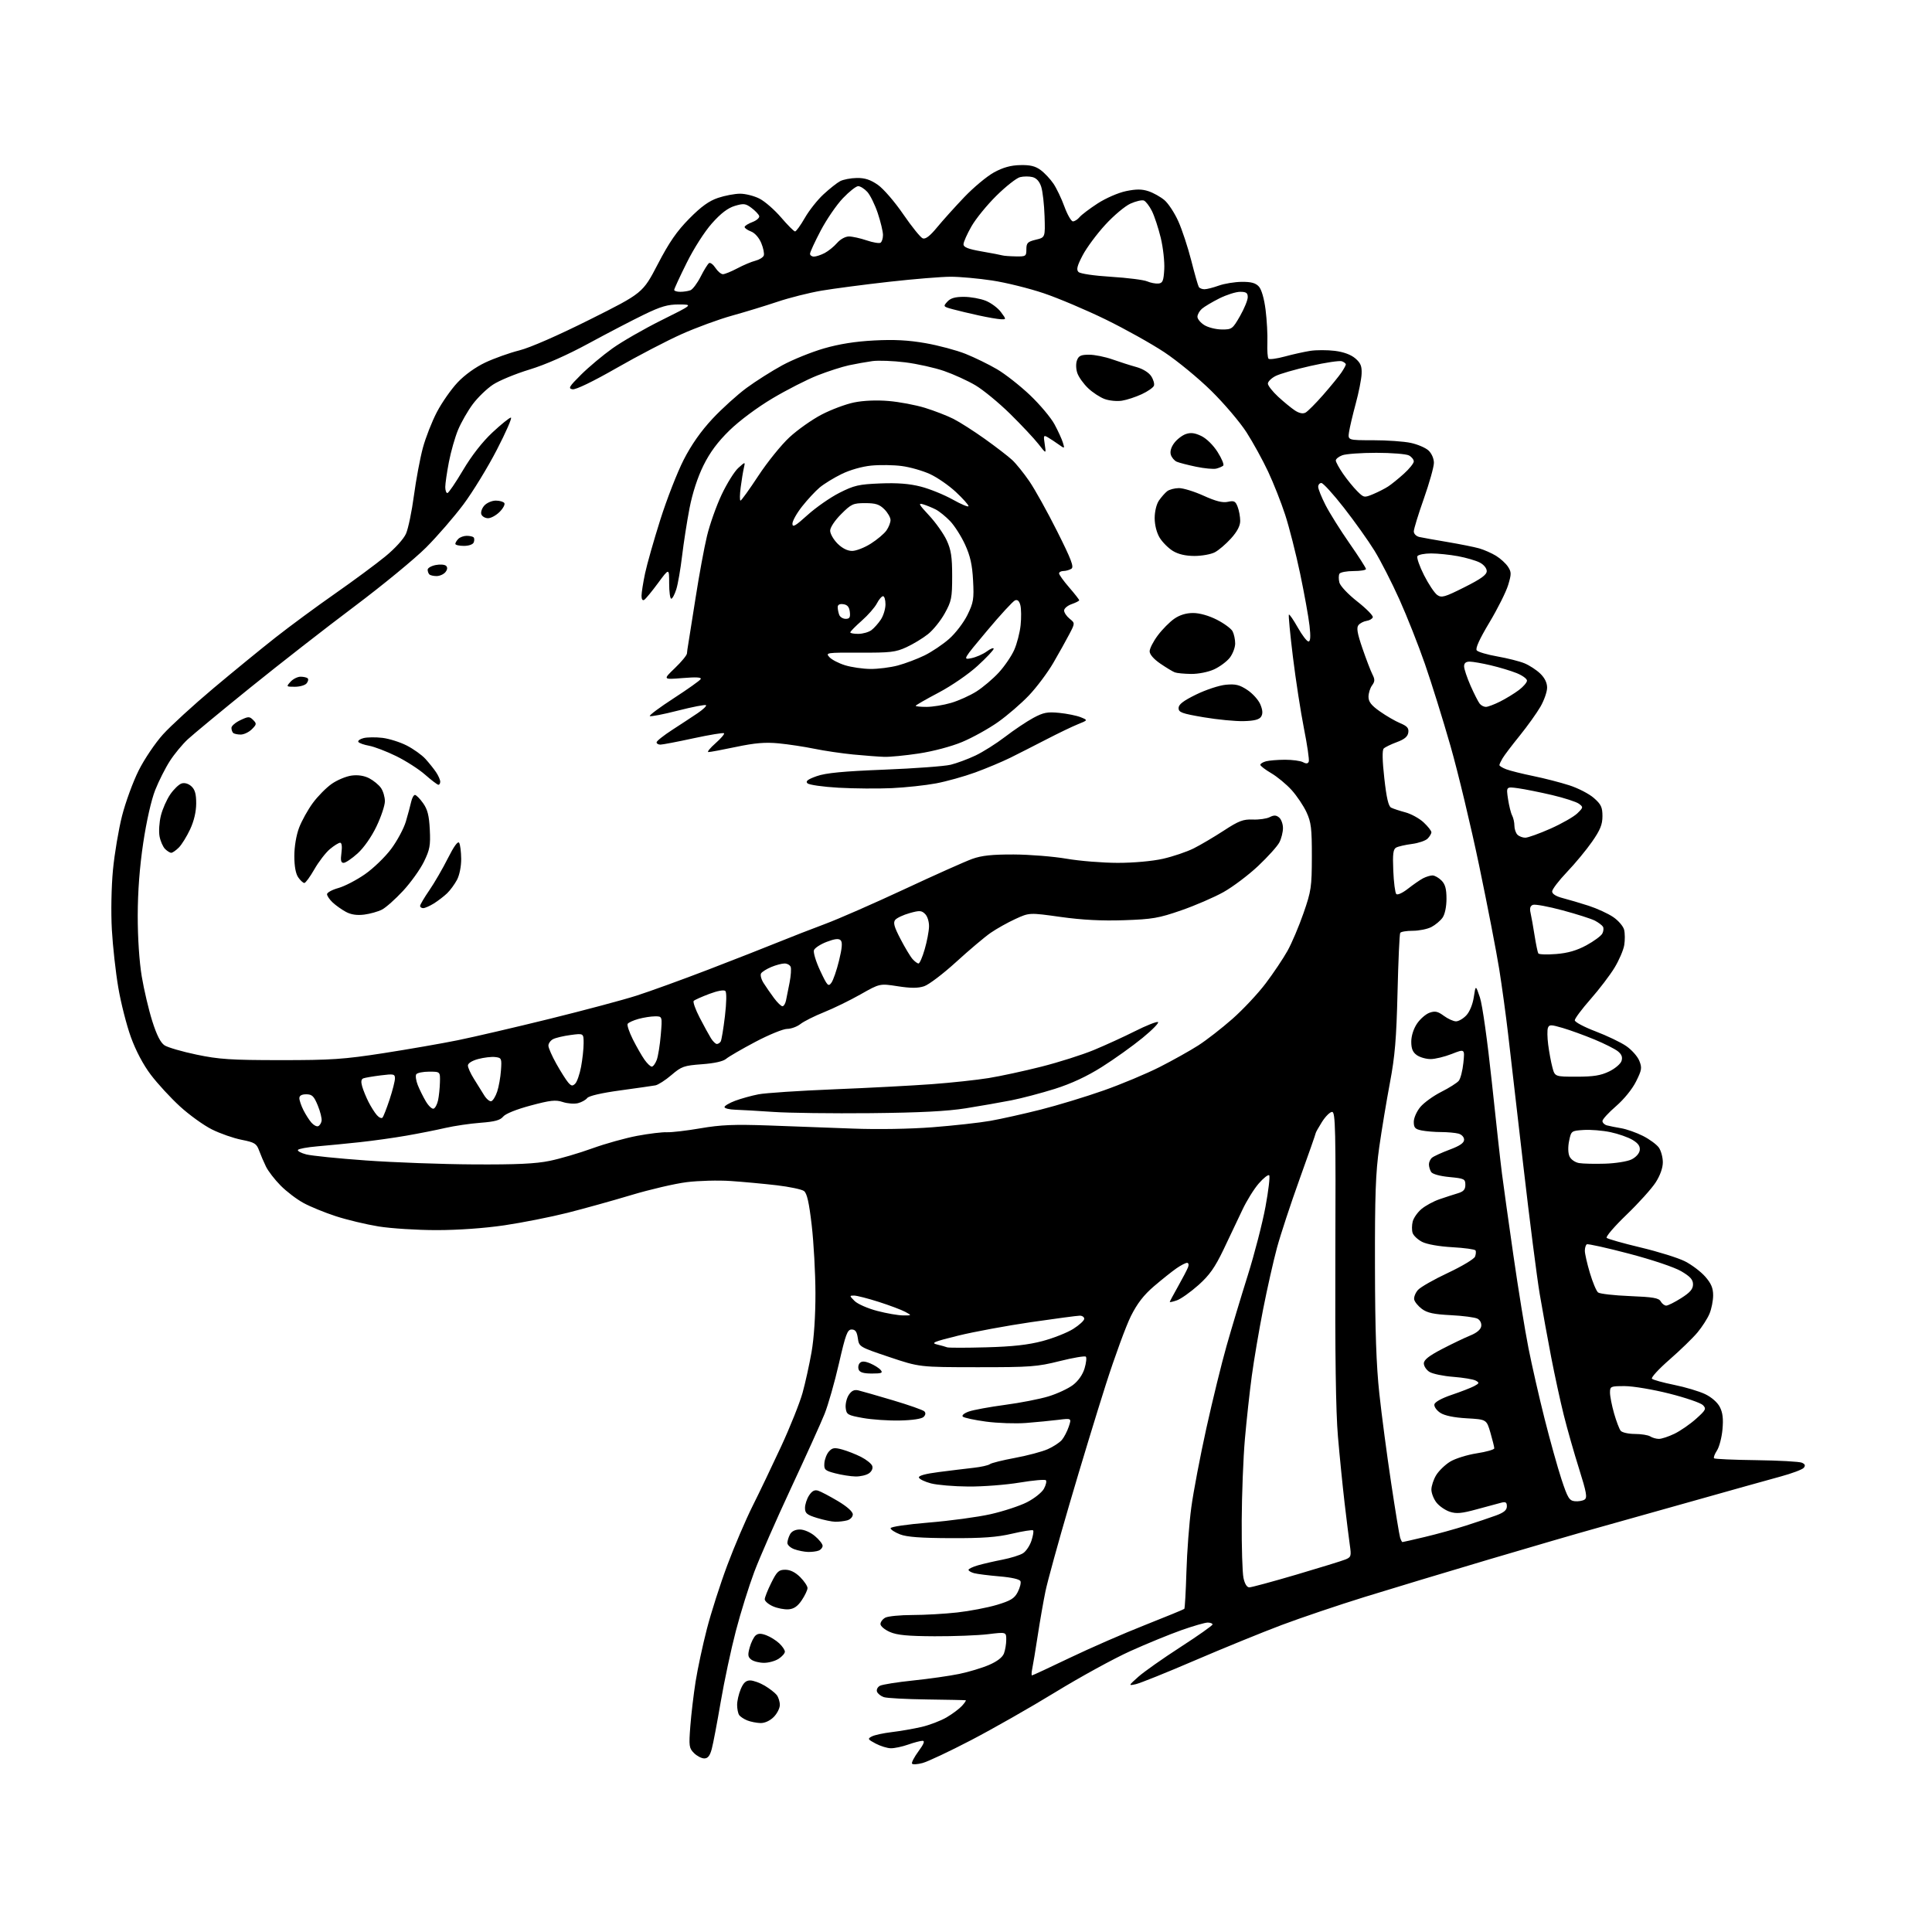 <?xml version="1.0" encoding="UTF-8" standalone="no"?>
<svg 
  version="1.1" 
  xmlns="http://www.w3.org/2000/svg" 
  xmlns:xlink="http://www.w3.org/1999/xlink" 
  xmlns:svg="http://www.w3.org/2000/svg"
  xmlns:rdf="http://www.w3.org/1999/02/22-rdf-syntax-ns#"
  xmlns:cc="http://creativecommons.org/ns#"
  xmlns:dc="http://purl.org/dc/elements/1.1/"
  viewBox="0 0 768 768"
  width="768"
  height="768"
>
<style>svg {background-color: white; }</style>"
<path stroke="none" fill="black" fill-rule="evenodd" d="M366.76,700.82C364.70,701.38 362.80,701.49 362.54,701.07C362.28,700.65 363.44,698.43 365.12,696.15C367.26,693.24 367.74,692.00 366.71,692.00C365.91,692.00 363.34,692.67 361.00,693.50C358.66,694.33 355.57,694.98 354.12,694.96C352.68,694.94 349.96,694.09 348.07,693.09C344.92,691.41 344.80,691.18 346.57,690.26C347.63,689.70 351.20,688.93 354.50,688.54C357.80,688.15 363.10,687.23 366.27,686.50C369.44,685.77 373.94,684.05 376.27,682.69C378.60,681.32 381.36,679.26 382.41,678.10C383.45,676.95 384.13,675.95 383.90,675.88C383.68,675.81 376.75,675.67 368.50,675.56C360.25,675.45 352.53,675.04 351.34,674.64C350.16,674.25 348.93,673.27 348.63,672.48C348.32,671.68 348.85,670.62 349.79,670.12C350.73,669.62 356.68,668.67 363.00,668.02C369.32,667.36 377.57,666.19 381.31,665.41C385.06,664.64 390.39,663.03 393.15,661.84C396.36,660.46 398.50,658.82 399.09,657.27C399.59,655.95 400.00,653.49 400.00,651.81C400.00,648.74 400.00,648.74 392.75,649.62C388.76,650.10 379.20,650.47 371.50,650.44C360.83,650.39 356.61,649.99 353.75,648.74C351.69,647.84 350.00,646.42 350.00,645.59C350.00,644.75 350.87,643.60 351.93,643.04C353.00,642.47 357.84,642.00 362.68,641.99C367.53,641.99 375.55,641.53 380.50,640.98C385.45,640.43 392.53,639.07 396.24,637.97C401.77,636.31 403.26,635.40 404.56,632.88C405.43,631.20 405.93,629.25 405.66,628.56C405.36,627.78 402.18,627.05 397.34,626.64C393.03,626.27 388.49,625.70 387.25,625.37C386.01,625.04 385.00,624.44 385.00,624.04C385.00,623.64 386.69,622.83 388.75,622.24C390.81,621.64 395.20,620.63 398.50,619.99C401.80,619.34 405.47,618.20 406.66,617.44C407.85,616.69 409.36,614.45 410.01,612.47C410.66,610.49 410.97,608.63 410.68,608.35C410.39,608.06 406.64,608.65 402.33,609.66C396.33,611.07 390.65,611.49 378.00,611.44C366.10,611.40 360.47,610.99 357.79,609.94C355.75,609.15 354.05,608.05 354.02,607.50C353.98,606.92 360.44,605.97 369.23,605.24C377.63,604.55 388.65,603.06 393.73,601.92C398.80,600.78 405.32,598.64 408.22,597.17C411.12,595.70 414.16,593.29 414.97,591.81C415.78,590.33 416.13,588.80 415.75,588.42C415.37,588.04 410.64,588.46 405.24,589.36C399.83,590.26 390.71,590.96 384.96,590.92C379.21,590.88 372.51,590.31 370.07,589.67C367.64,589.03 365.48,587.99 365.28,587.36C365.04,586.62 367.83,585.85 373.20,585.16C377.77,584.57 383.96,583.82 386.98,583.48C389.99,583.15 392.91,582.49 393.48,582.03C394.04,581.57 398.55,580.45 403.50,579.53C408.45,578.61 414.30,577.05 416.50,576.07C418.70,575.09 421.22,573.44 422.11,572.40C422.99,571.35 424.23,568.98 424.85,567.12C425.98,563.75 425.98,563.75 420.74,564.40C417.86,564.76 412.08,565.32 407.91,565.65C403.73,565.97 396.55,565.73 391.95,565.11C387.35,564.49 383.20,563.60 382.72,563.12C382.23,562.63 383.29,561.74 385.17,561.09C387.00,560.45 393.45,559.27 399.50,558.46C405.55,557.66 413.34,556.14 416.81,555.08C420.28,554.02 424.65,551.98 426.53,550.55C428.64,548.93 430.39,546.44 431.13,543.97C431.78,541.78 432.01,539.68 431.64,539.30C431.26,538.93 426.57,539.72 421.23,541.06C412.31,543.30 409.59,543.50 388.50,543.49C365.50,543.47 365.50,543.47 353.50,539.44C341.56,535.42 341.50,535.39 341.00,531.95C340.63,529.36 340.01,528.50 338.54,528.50C336.85,528.50 336.17,530.33 333.48,542.05C331.77,549.51 329.20,558.51 327.78,562.05C326.36,565.60 320.36,578.85 314.46,591.50C308.56,604.15 301.99,619.14 299.85,624.81C297.72,630.48 294.41,641.05 292.52,648.31C290.62,655.56 287.91,668.25 286.50,676.50C285.09,684.75 283.49,693.19 282.93,695.25C282.20,697.97 281.38,699.00 279.96,699.00C278.88,699.00 277.04,698.04 275.87,696.87C273.91,694.91 273.80,694.07 274.42,686.12C274.78,681.38 275.73,673.41 276.52,668.41C277.31,663.41 279.32,654.03 280.99,647.56C282.65,641.09 286.32,629.65 289.13,622.15C291.94,614.64 296.45,604.10 299.14,598.72C301.84,593.34 306.96,582.64 310.53,574.94C314.10,567.23 317.91,557.68 319.02,553.71C320.12,549.75 321.73,542.45 322.60,537.50C323.58,531.95 324.17,522.94 324.15,514.00C324.13,506.02 323.46,493.91 322.67,487.07C321.60,477.92 320.79,474.32 319.58,473.44C318.68,472.78 313.80,471.76 308.72,471.16C303.65,470.57 295.45,469.81 290.50,469.47C285.55,469.13 277.65,469.34 272.95,469.93C268.25,470.52 258.35,472.83 250.96,475.05C243.57,477.27 232.12,480.46 225.51,482.13C218.91,483.79 207.65,486.02 200.50,487.08C192.52,488.25 182.10,488.99 173.50,488.99C165.80,488.99 155.44,488.33 150.48,487.53C145.51,486.72 137.87,484.89 133.49,483.46C129.10,482.03 123.32,479.67 120.64,478.20C117.95,476.74 113.85,473.62 111.53,471.26C109.20,468.91 106.59,465.52 105.73,463.74C104.86,461.96 103.63,459.09 103.00,457.37C101.98,454.57 101.22,454.11 96.02,453.08C92.82,452.45 87.51,450.60 84.23,448.96C80.95,447.32 75.23,443.20 71.52,439.80C67.81,436.40 62.62,430.76 59.97,427.26C56.94,423.27 54.00,417.70 52.03,412.27C50.31,407.51 48.05,398.65 47.02,392.56C45.98,386.48 44.83,376.10 44.46,369.50C44.08,362.62 44.27,352.52 44.90,345.84C45.51,339.42 47.14,329.75 48.51,324.34C49.89,318.93 52.85,310.82 55.10,306.32C57.36,301.79 61.69,295.37 64.80,291.93C67.89,288.52 76.90,280.27 84.82,273.61C92.75,266.95 103.89,257.84 109.59,253.36C115.29,248.88 125.92,241.04 133.23,235.94C140.53,230.84 149.49,224.21 153.15,221.21C157.04,218.03 160.47,214.25 161.40,212.13C162.28,210.13 163.70,203.32 164.54,197.00C165.39,190.68 166.99,182.15 168.09,178.05C169.20,173.94 171.72,167.51 173.70,163.75C175.67,159.99 179.36,154.72 181.90,152.03C184.71,149.04 189.01,145.95 192.93,144.10C196.46,142.44 202.54,140.27 206.43,139.29C210.71,138.22 221.78,133.37 234.50,127.01C255.50,116.50 255.50,116.50 261.49,105.00C266.02,96.29 269.06,91.90 273.99,86.91C278.73,82.11 281.84,79.87 285.43,78.66C288.14,77.75 292.09,77.00 294.22,77.00C296.34,77.00 299.81,77.88 301.93,78.97C304.05,80.05 307.91,83.42 310.52,86.47C313.12,89.51 315.61,92.00 316.05,92.00C316.49,92.00 318.24,89.58 319.93,86.63C321.62,83.67 324.96,79.45 327.36,77.24C329.75,75.03 332.72,72.68 333.96,72.02C335.20,71.36 338.18,70.79 340.57,70.75C343.79,70.70 345.99,71.42 348.94,73.46C351.17,75.01 355.64,80.18 359.07,85.19C362.45,90.11 365.92,94.42 366.80,94.75C367.90,95.17 369.65,93.84 372.45,90.44C374.68,87.73 379.55,82.31 383.28,78.40C387.01,74.49 392.35,70.04 395.14,68.52C398.72,66.57 401.80,65.71 405.53,65.63C409.49,65.53 411.56,66.03 413.67,67.59C415.23,68.74 417.51,71.17 418.75,72.99C419.99,74.81 421.96,78.93 423.13,82.15C424.31,85.37 425.83,88.00 426.51,88.00C427.20,88.00 428.37,87.25 429.13,86.33C429.88,85.41 433.12,82.96 436.32,80.88C439.58,78.77 444.52,76.62 447.58,75.98C451.67,75.13 453.90,75.14 456.54,76.01C458.47,76.65 461.32,78.24 462.87,79.54C464.42,80.85 466.91,84.64 468.40,87.97C469.90,91.29 472.21,98.32 473.55,103.58C474.88,108.84 476.23,113.56 476.54,114.07C476.86,114.58 477.88,114.99 478.81,114.98C479.74,114.98 482.30,114.32 484.50,113.53C486.70,112.74 490.79,112.07 493.60,112.04C497.39,112.01 499.13,112.49 500.43,113.92C501.49,115.09 502.53,118.71 503.09,123.17C503.60,127.20 503.92,133.07 503.80,136.21C503.68,139.35 503.89,142.22 504.26,142.60C504.64,142.97 507.55,142.58 510.72,141.72C513.90,140.85 518.45,139.85 520.84,139.47C523.23,139.10 527.63,139.10 530.63,139.47C534.12,139.91 537.02,140.98 538.75,142.46C540.89,144.30 541.40,145.56 541.26,148.64C541.17,150.76 540.11,156.10 538.91,160.50C537.72,164.90 536.53,169.96 536.26,171.75C535.78,175.00 535.78,175.00 545.84,175.00C551.37,175.00 558.12,175.47 560.82,176.06C563.53,176.64 566.70,178.00 567.87,179.09C569.10,180.24 570.00,182.31 570.00,183.98C570.00,185.58 568.20,191.98 566.01,198.20C563.81,204.41 562.01,210.28 562.01,211.23C562.00,212.21 562.97,213.18 564.25,213.47C565.49,213.74 570.55,214.65 575.50,215.48C580.45,216.32 586.08,217.44 588.00,217.99C589.92,218.54 592.94,219.87 594.70,220.94C596.45,222.02 598.59,223.97 599.44,225.27C600.83,227.39 600.84,228.17 599.51,232.57C598.69,235.28 595.34,241.98 592.06,247.45C588.08,254.10 586.41,257.79 587.03,258.54C587.55,259.17 591.24,260.25 595.24,260.95C599.23,261.65 604.08,262.88 606.00,263.67C607.92,264.46 610.74,266.29 612.25,267.74C614.04,269.46 615.00,271.41 615.00,273.35C615.00,274.99 613.81,278.39 612.36,280.91C610.90,283.44 607.19,288.62 604.11,292.44C601.02,296.25 597.95,300.30 597.29,301.44C596.62,302.57 596.05,303.78 596.04,304.13C596.02,304.47 597.24,305.23 598.75,305.80C600.26,306.38 605.10,307.59 609.50,308.49C613.90,309.39 620.35,311.05 623.84,312.18C627.33,313.30 631.72,315.57 633.59,317.22C636.46,319.73 637.00,320.88 637.00,324.44C637.00,327.77 636.12,329.93 632.88,334.58C630.62,337.84 626.12,343.27 622.88,346.66C619.65,350.05 617.00,353.52 617.00,354.37C617.00,355.36 618.55,356.32 621.25,357.02C623.59,357.62 628.21,358.99 631.53,360.06C634.85,361.14 639.23,363.15 641.27,364.54C643.31,365.92 645.26,368.19 645.61,369.58C645.96,370.97 645.98,373.72 645.66,375.69C645.34,377.66 643.61,381.69 641.81,384.66C640.01,387.63 635.72,393.26 632.27,397.18C628.82,401.10 626.00,404.88 626.00,405.58C626.00,406.28 629.71,408.26 634.25,409.98C638.79,411.71 644.27,414.33 646.43,415.81C648.59,417.29 650.93,419.91 651.63,421.64C652.78,424.46 652.65,425.31 650.35,429.92C648.85,432.93 645.55,437.00 642.39,439.73C639.43,442.29 637.00,444.94 637.00,445.62C637.00,446.31 637.79,447.08 638.75,447.35C639.71,447.61 642.28,448.13 644.44,448.49C646.61,448.86 650.52,450.24 653.13,451.56C655.73,452.88 658.57,454.97 659.43,456.20C660.29,457.44 661.00,460.06 661.00,462.03C661.00,464.27 659.93,467.27 658.14,470.05C656.56,472.50 651.36,478.27 646.57,482.88C641.78,487.49 638.23,491.62 638.68,492.07C639.13,492.51 645.22,494.23 652.22,495.90C659.21,497.57 667.13,500.04 669.81,501.40C672.49,502.76 676.10,505.49 677.84,507.47C680.21,510.17 681.00,512.03 681.00,514.91C681.00,517.03 680.35,520.31 679.55,522.22C678.76,524.13 676.60,527.49 674.76,529.69C672.92,531.89 667.91,536.75 663.64,540.48C659.36,544.21 656.23,547.63 656.68,548.07C657.13,548.52 661.10,549.62 665.50,550.51C669.90,551.40 675.42,553.05 677.78,554.17C680.33,555.38 682.70,557.45 683.65,559.29C684.81,561.53 685.10,563.98 684.71,568.22C684.42,571.44 683.43,575.22 682.51,576.62C681.59,578.03 681.08,579.41 681.37,579.70C681.66,579.99 689.23,580.33 698.20,580.44C707.16,580.56 715.30,581.01 716.28,581.45C717.56,582.02 717.76,582.58 717.02,583.48C716.45,584.17 712.27,585.73 707.74,586.96C703.21,588.19 687.58,592.56 673.00,596.68C658.42,600.80 641.10,605.67 634.50,607.50C627.90,609.33 608.77,614.89 592.00,619.87C575.23,624.85 552.95,631.57 542.50,634.81C532.05,638.05 517.20,643.07 509.50,645.96C501.80,648.86 486.27,655.19 475.00,660.03C463.73,664.88 453.15,669.13 451.50,669.49C448.50,670.13 448.50,670.13 452.50,666.55C454.70,664.59 462.24,659.27 469.25,654.74C476.26,650.21 482.00,646.16 482.00,645.75C482.00,645.34 481.14,645.00 480.08,645.00C479.02,645.00 474.34,646.35 469.67,648.00C465.00,649.65 455.85,653.39 449.34,656.33C442.83,659.26 429.40,666.62 419.50,672.68C409.60,678.74 394.52,687.32 386.00,691.75C377.48,696.19 368.82,700.27 366.76,700.82zM302.30,684.94C300.76,684.90 298.39,684.43 297.03,683.89C295.67,683.34 294.21,682.36 293.79,681.70C293.37,681.04 293.02,679.25 293.02,677.72C293.01,676.19 293.65,673.38 294.45,671.47C295.51,668.93 296.52,668.00 298.20,668.00C299.46,668.01 302.07,668.94 304.00,670.09C305.93,671.24 308.06,672.90 308.75,673.78C309.44,674.66 310.00,676.44 310.00,677.74C310.00,679.03 308.90,681.20 307.55,682.55C306.05,684.04 303.99,684.98 302.30,684.94zM410.23,666.00C410.49,666.00 417.27,662.85 425.31,658.99C433.34,655.14 446.76,649.28 455.14,645.98C463.51,642.67 470.55,639.78 470.78,639.55C471.01,639.33 471.38,632.69 471.62,624.82C471.85,616.94 472.72,605.43 473.56,599.23C474.39,593.03 477.09,578.85 479.55,567.73C482.01,556.60 485.62,541.88 487.58,535.00C489.53,528.12 493.32,515.52 496.00,507.00C498.68,498.48 501.85,486.19 503.05,479.70C504.25,473.21 504.91,467.59 504.52,467.20C504.12,466.82 502.25,468.29 500.36,470.47C498.46,472.65 495.53,477.38 493.85,480.97C492.17,484.56 488.81,491.63 486.39,496.68C482.92,503.91 480.79,506.92 476.35,510.88C473.24,513.64 469.42,516.35 467.85,516.90C466.28,517.45 465.00,517.74 465.00,517.54C465.00,517.35 466.49,514.56 468.30,511.35C470.12,508.13 471.90,504.71 472.27,503.75C472.65,502.76 472.47,502.00 471.87,502.00C471.29,502.00 469.39,502.98 467.65,504.19C465.92,505.39 461.93,508.57 458.78,511.26C454.67,514.77 452.09,518.10 449.55,523.17C447.62,527.03 443.13,539.27 439.59,550.35C436.05,561.43 429.52,582.88 425.10,598.00C420.67,613.12 416.40,628.65 415.60,632.50C414.80,636.35 413.42,644.23 412.54,650.00C411.65,655.77 410.67,661.74 410.35,663.25C410.03,664.76 409.98,666.00 410.23,666.00zM303.73,661.00C301.89,661.00 299.62,660.44 298.69,659.75C297.29,658.71 297.18,657.89 298.02,654.86C298.58,652.86 299.65,650.71 300.40,650.09C301.39,649.26 302.53,649.25 304.63,650.05C306.21,650.64 308.51,652.08 309.75,653.24C310.99,654.40 312.00,655.89 312.00,656.56C312.00,657.23 310.89,658.50 309.54,659.38C308.18,660.27 305.57,661.00 303.73,661.00zM313.47,639.73C311.84,639.86 309.04,639.32 307.25,638.53C305.46,637.74 304.00,636.49 304.00,635.74C304.00,635.00 305.17,632.05 306.59,629.20C308.84,624.67 309.57,624.00 312.17,624.00C314.13,624.00 316.15,625.00 318.08,626.92C319.68,628.53 321.00,630.49 321.00,631.28C321.00,632.06 319.97,634.23 318.72,636.10C317.09,638.53 315.58,639.57 313.47,639.73zM496.62,631.00C497.47,631.00 505.89,628.72 515.33,625.94C524.77,623.16 533.57,620.44 534.88,619.90C537.07,619.00 537.21,618.54 536.58,614.21C536.21,611.62 535.27,604.10 534.50,597.50C533.73,590.90 532.53,578.98 531.85,571.00C531.00,561.14 530.68,538.20 530.82,499.25C531.01,448.83 530.86,442.00 529.53,442.00C528.70,442.00 526.89,443.79 525.51,445.98C524.13,448.17 523.00,450.19 523.00,450.46C523.00,450.74 520.12,458.96 516.60,468.73C513.08,478.50 509.04,490.77 507.62,496.00C506.21,501.23 503.72,512.25 502.10,520.50C500.48,528.75 498.45,540.67 497.60,547.00C496.75,553.33 495.52,564.58 494.87,572.00C494.22,579.42 493.65,594.05 493.60,604.50C493.55,614.95 493.86,625.19 494.30,627.25C494.80,629.61 495.66,631.00 496.62,631.00zM321.17,616.92C319.70,616.88 317.26,616.39 315.75,615.84C314.24,615.29 313.00,614.17 313.00,613.35C313.00,612.54 313.47,611.00 314.04,609.93C314.69,608.71 316.13,608.00 317.96,608.00C319.61,608.00 322.17,609.11 323.92,610.59C325.62,612.01 327.00,613.76 327.00,614.48C327.00,615.20 326.29,616.06 325.42,616.39C324.55,616.73 322.64,616.96 321.17,616.92zM557.49,613.00C557.68,613.00 561.68,612.09 566.37,610.97C571.07,609.86 578.41,607.83 582.70,606.46C586.99,605.09 592.41,603.26 594.75,602.40C597.84,601.26 599.00,600.28 599.00,598.80C599.00,597.19 598.54,596.89 596.75,597.35C595.51,597.66 591.14,598.84 587.04,599.97C581.03,601.62 578.94,601.81 576.31,600.94C574.50,600.34 572.12,598.70 571.02,597.29C569.91,595.88 569.00,593.55 569.00,592.12C569.01,590.68 569.86,588.10 570.90,586.40C571.94,584.69 574.43,582.28 576.42,581.05C578.42,579.81 583.19,578.32 587.03,577.72C590.86,577.13 594.00,576.23 594.00,575.73C594.00,575.22 593.31,572.43 592.47,569.53C590.93,564.25 590.93,564.25 583.05,563.80C577.91,563.50 574.25,562.74 572.52,561.61C571.07,560.65 570.02,559.16 570.19,558.28C570.38,557.31 573.10,555.81 577.10,554.46C580.72,553.24 584.73,551.68 586.01,551.00C588.07,549.89 588.14,549.66 586.64,548.82C585.72,548.30 581.71,547.63 577.73,547.32C573.75,547.02 569.49,546.13 568.25,545.36C567.01,544.59 566.00,543.07 566.00,541.99C566.00,540.56 567.99,538.99 573.23,536.26C577.21,534.19 582.27,531.77 584.48,530.87C587.07,529.82 588.61,528.51 588.81,527.19C588.99,525.99 588.37,524.74 587.31,524.19C586.31,523.67 581.55,523.04 576.73,522.80C569.94,522.46 567.34,521.89 565.23,520.32C563.73,519.20 562.35,517.51 562.16,516.57C561.98,515.62 562.65,513.92 563.66,512.78C564.67,511.64 570.04,508.58 575.60,505.98C581.15,503.37 585.99,500.47 586.35,499.53C586.71,498.59 586.79,497.47 586.53,497.05C586.27,496.63 582.09,496.05 577.24,495.78C571.98,495.48 567.17,494.62 565.29,493.65C563.56,492.75 561.87,491.16 561.53,490.10C561.19,489.04 561.21,487.01 561.57,485.58C561.93,484.16 563.50,481.91 565.07,480.59C566.64,479.28 569.85,477.53 572.21,476.72C574.57,475.91 577.85,474.84 579.50,474.35C581.78,473.67 582.50,472.86 582.50,470.98C582.50,468.66 582.08,468.46 576.15,467.89C572.38,467.53 569.44,466.72 568.91,465.89C568.43,465.13 568.02,463.77 568.02,462.87C568.01,461.98 568.57,460.77 569.26,460.20C569.96,459.62 573.11,458.18 576.26,457.00C580.34,455.48 582.00,454.33 582.00,453.04C582.00,452.01 581.03,450.97 579.75,450.63C578.51,450.30 575.42,450.02 572.88,450.01C570.33,450.01 566.84,449.72 565.12,449.37C562.52,448.85 562.00,448.29 562.00,445.95C562.00,444.39 563.16,441.77 564.63,440.02C566.08,438.30 569.82,435.60 572.94,434.03C576.07,432.45 579.18,430.48 579.87,429.65C580.57,428.82 581.39,425.61 581.71,422.53C582.29,416.92 582.29,416.92 577.11,418.96C574.26,420.08 570.47,421.00 568.69,421.00C566.90,421.00 564.44,420.30 563.22,419.44C561.59,418.30 561.00,416.88 561.00,414.09C561.00,411.80 561.90,408.96 563.28,406.91C564.54,405.05 566.78,403.10 568.28,402.57C570.47,401.80 571.56,402.04 573.95,403.81C575.59,405.01 577.76,406.00 578.79,406.00C579.81,406.00 581.66,404.93 582.89,403.61C584.21,402.21 585.43,399.23 585.86,396.36C586.60,391.50 586.60,391.50 588.29,396.50C589.26,399.35 591.29,413.77 593.01,430.00C594.67,445.68 596.48,462.10 597.05,466.50C597.61,470.90 599.65,485.48 601.58,498.89C603.51,512.30 606.21,528.95 607.59,535.89C608.96,542.83 611.85,555.48 614.00,564.00C616.15,572.52 619.17,583.33 620.70,588.00C623.16,595.45 623.81,596.53 626.00,596.76C627.38,596.90 629.13,596.61 629.89,596.11C631.04,595.36 630.66,593.25 627.70,583.85C625.73,577.61 622.99,568.00 621.62,562.50C620.25,557.00 618.00,546.65 616.62,539.50C615.24,532.35 613.20,521.10 612.08,514.50C610.96,507.90 608.03,484.95 605.56,463.50C603.09,442.05 600.36,418.43 599.49,411.00C598.63,403.57 597.03,391.95 595.95,385.16C594.86,378.38 591.29,359.92 588.00,344.15C584.71,328.38 579.57,306.93 576.58,296.49C573.59,286.04 569.03,271.43 566.45,264.00C563.88,256.57 559.31,245.02 556.30,238.32C553.29,231.62 548.83,222.89 546.39,218.93C543.94,214.96 538.48,207.28 534.24,201.86C530.01,196.44 525.97,192.00 525.27,192.00C524.57,192.00 524.00,192.69 524.00,193.53C524.00,194.37 525.31,197.63 526.92,200.78C528.53,203.93 532.80,210.75 536.42,215.94C540.04,221.14 543.00,225.75 543.00,226.19C543.00,226.64 540.78,227.00 538.06,227.00C535.34,227.00 532.82,227.48 532.46,228.06C532.11,228.64 532.09,230.21 532.42,231.55C532.77,232.94 535.87,236.22 539.56,239.12C543.15,241.94 545.92,244.76 545.71,245.37C545.51,245.99 544.40,246.64 543.24,246.81C542.09,246.98 540.64,247.73 540.02,248.48C539.16,249.51 539.53,251.72 541.57,257.67C543.05,261.98 544.83,266.63 545.53,268.02C546.59,270.10 546.57,270.87 545.41,272.46C544.63,273.52 544.00,275.56 544.00,277.00C544.00,278.97 545.12,280.41 548.53,282.80C551.01,284.56 554.65,286.66 556.60,287.48C559.38,288.64 560.08,289.44 559.82,291.20C559.59,292.81 558.29,293.90 555.26,295.01C552.93,295.87 550.59,297.01 550.05,297.55C549.41,298.19 549.49,302.32 550.29,309.41C551.15,317.16 551.93,320.51 553.00,321.05C553.83,321.47 556.37,322.31 558.66,322.92C560.94,323.53 564.21,325.32 565.91,326.91C567.61,328.50 569.00,330.26 569.00,330.83C569.00,331.39 568.32,332.54 567.49,333.37C566.66,334.20 563.84,335.16 561.24,335.49C558.63,335.83 555.83,336.47 555.00,336.92C553.80,337.57 553.57,339.44 553.85,346.12C554.04,350.73 554.58,354.90 555.04,355.39C555.51,355.89 557.52,354.98 559.69,353.28C561.78,351.64 564.48,349.77 565.68,349.14C566.89,348.52 568.57,348.00 569.43,348.00C570.30,348.00 571.90,348.90 573.00,350.00C574.49,351.49 575.00,353.33 575.00,357.28C575.00,360.44 574.37,363.45 573.44,364.78C572.58,366.01 570.58,367.68 568.99,368.51C567.40,369.33 564.08,370.00 561.61,370.00C559.14,370.00 556.89,370.37 556.61,370.83C556.32,371.29 555.84,381.95 555.54,394.52C555.09,412.96 554.51,419.91 552.51,430.44C551.16,437.62 549.25,449.12 548.27,456.00C546.83,466.14 546.51,475.10 546.57,503.50C546.62,529.00 547.09,542.71 548.31,554.00C549.23,562.52 551.34,578.49 553.00,589.48C554.65,600.46 556.26,610.25 556.57,611.23C556.88,612.20 557.29,613.00 557.49,613.00zM332.00,604.92C330.62,604.89 327.36,604.20 324.75,603.40C320.74,602.17 320.00,601.55 320.00,599.43C320.00,598.06 320.73,595.81 321.63,594.44C322.80,592.66 323.82,592.13 325.22,592.57C326.30,592.91 329.84,594.78 333.09,596.71C336.74,598.89 339.00,600.91 339.00,602.00C339.00,602.99 338.01,604.03 336.75,604.37C335.51,604.70 333.38,604.95 332.00,604.92zM340.06,586.92C338.10,586.88 334.48,586.31 332.00,585.66C327.91,584.59 327.52,584.23 327.70,581.62C327.82,580.05 328.63,577.96 329.52,576.98C330.87,575.48 331.72,575.36 334.82,576.21C336.84,576.77 340.21,578.09 342.30,579.16C344.39,580.22 346.37,581.81 346.71,582.69C347.08,583.64 346.58,584.84 345.47,585.64C344.45,586.39 342.02,586.96 340.06,586.92zM659.43,571.98C660.50,571.99 663.28,571.07 665.62,569.94C667.96,568.81 671.82,566.14 674.19,564.02C678.11,560.51 678.36,560.01 676.94,558.56C676.09,557.68 670.08,555.62 663.59,553.98C657.10,552.34 649.13,551.00 645.89,551.00C640.22,551.00 640.00,551.09 640.00,553.60C640.00,555.02 640.73,558.74 641.62,561.85C642.51,564.96 643.69,568.06 644.24,568.75C644.79,569.44 647.33,570.01 649.87,570.02C652.42,570.02 655.17,570.47 656.00,571.00C656.83,571.53 658.37,571.98 659.43,571.98zM357.70,564.67C353.19,564.77 346.57,564.32 343.00,563.67C336.95,562.58 336.48,562.31 336.18,559.69C336.00,558.14 336.55,555.81 337.39,554.52C338.51,552.82 339.56,552.32 341.22,552.70C342.47,553.00 348.67,554.77 354.98,556.65C361.30,558.53 366.90,560.50 367.43,561.03C368.06,561.66 367.96,562.44 367.15,563.25C366.39,564.01 362.71,564.57 357.70,564.67zM346.59,546.00C343.29,546.00 341.76,545.55 341.34,544.43C341.01,543.57 341.22,542.38 341.81,541.79C342.58,541.02 343.75,541.07 345.91,541.96C347.57,542.65 349.45,543.84 350.09,544.61C351.05,545.76 350.45,546.00 346.59,546.00zM392.00,535.58C402.49,535.30 408.68,534.61 414.39,533.10C418.72,531.95 424.23,529.77 426.63,528.26C429.03,526.74 431.00,524.94 431.00,524.25C431.00,523.56 430.21,523.00 429.25,523.00C428.29,523.00 419.57,524.16 409.88,525.57C400.19,526.99 387.14,529.40 380.88,530.94C371.17,533.34 369.94,533.85 372.50,534.46C374.15,534.85 375.95,535.36 376.50,535.58C377.05,535.80 384.02,535.80 392.00,535.58zM359.00,522.90C362.50,522.92 362.50,522.92 359.85,521.48C358.39,520.69 353.66,518.91 349.35,517.53C345.03,516.15 340.61,515.02 339.53,515.01C337.63,515.00 337.63,515.08 339.72,517.17C340.92,518.36 344.95,520.13 348.70,521.11C352.44,522.09 357.07,522.89 359.00,522.90zM662.35,519.00C663.04,519.00 665.72,517.66 668.30,516.02C671.84,513.78 673.00,512.43 673.00,510.56C673.00,508.67 671.90,507.44 668.30,505.33C665.59,503.74 656.78,500.78 647.58,498.36C638.77,496.04 631.22,494.37 630.78,494.63C630.35,494.90 630.00,496.06 630.00,497.20C630.00,498.35 630.90,502.32 632.01,506.03C633.11,509.73 634.57,513.22 635.26,513.77C635.94,514.31 641.61,514.96 647.86,515.21C657.13,515.58 659.40,515.97 660.16,517.33C660.68,518.25 661.66,519.00 662.35,519.00zM188.29,462.87C205.33,462.97 212.96,462.61 218.52,461.46C222.62,460.62 230.21,458.39 235.40,456.51C240.59,454.63 248.65,452.38 253.30,451.51C257.96,450.64 263.28,449.99 265.14,450.08C266.99,450.16 273.00,449.46 278.50,448.51C286.53,447.13 291.85,446.91 305.50,447.39C314.85,447.73 329.93,448.29 339.00,448.63C348.73,449.01 361.73,448.79 370.69,448.10C379.05,447.45 389.40,446.31 393.69,445.55C397.99,444.79 406.98,442.78 413.67,441.09C420.36,439.40 431.61,435.98 438.67,433.49C445.73,431.01 455.77,426.80 461.00,424.15C466.23,421.49 473.13,417.63 476.35,415.56C479.57,413.50 485.67,408.75 489.91,405.02C494.14,401.29 500.11,394.92 503.16,390.87C506.22,386.82 510.10,381.02 511.80,377.98C513.50,374.94 516.36,368.19 518.17,362.98C521.23,354.17 521.46,352.59 521.48,340.50C521.50,329.31 521.20,326.86 519.36,322.88C518.19,320.34 515.52,316.37 513.45,314.07C511.37,311.77 507.72,308.75 505.33,307.35C502.95,305.95 501.00,304.46 501.00,304.02C501.00,303.59 502.01,302.96 503.25,302.63C504.49,302.30 507.89,302.02 510.82,302.01C513.74,302.01 516.96,302.44 517.97,302.98C519.26,303.68 519.93,303.60 520.26,302.73C520.51,302.05 519.65,296.13 518.34,289.57C517.04,283.01 515.07,270.24 513.96,261.18C512.85,252.13 512.13,244.54 512.35,244.31C512.58,244.09 514.17,246.40 515.89,249.45C517.61,252.50 519.52,255.00 520.14,255.00C520.92,255.00 521.05,253.11 520.56,248.75C520.18,245.31 518.49,235.97 516.82,228.00C515.14,220.03 512.47,209.50 510.87,204.62C509.28,199.73 506.23,192.01 504.09,187.46C501.96,182.91 498.09,175.88 495.50,171.84C492.90,167.80 486.60,160.39 481.50,155.37C476.39,150.34 468.00,143.44 462.86,140.03C457.71,136.62 447.20,130.75 439.50,126.99C431.80,123.23 420.72,118.54 414.89,116.57C409.05,114.60 399.82,112.32 394.39,111.50C388.95,110.68 381.56,110.01 377.97,110.01C374.38,110.00 363.36,110.90 353.47,112.01C343.59,113.12 331.48,114.71 326.57,115.54C321.66,116.38 313.79,118.36 309.07,119.95C304.36,121.53 296.23,124.02 291.00,125.47C285.77,126.92 276.77,130.22 271.00,132.80C265.23,135.37 253.57,141.44 245.11,146.29C235.68,151.69 228.90,154.96 227.61,154.75C225.76,154.44 226.18,153.72 231.00,148.92C234.03,145.91 239.63,141.22 243.46,138.49C247.28,135.76 256.06,130.72 262.96,127.29C275.50,121.06 275.50,121.06 269.95,121.03C265.47,121.01 262.78,121.78 256.02,125.05C251.42,127.28 241.54,132.42 234.08,136.47C225.41,141.18 216.86,144.96 210.45,146.91C204.92,148.59 198.40,151.29 195.95,152.91C193.50,154.54 189.89,158.03 187.92,160.68C185.95,163.33 183.33,167.90 182.10,170.84C180.88,173.77 179.23,179.55 178.44,183.67C177.65,187.80 177.00,192.26 177.00,193.59C177.00,194.91 177.38,196.00 177.84,196.00C178.30,196.00 181.09,191.91 184.05,186.91C187.49,181.11 191.71,175.69 195.75,171.91C199.23,168.66 202.53,166.00 203.09,166.00C203.66,166.00 201.15,171.74 197.53,178.75C193.91,185.76 187.92,195.55 184.23,200.50C180.53,205.45 173.85,213.16 169.38,217.64C164.91,222.11 152.09,232.65 140.88,241.07C129.67,249.48 111.05,264.00 99.50,273.33C87.95,282.67 76.76,291.93 74.63,293.90C72.50,295.88 69.30,299.75 67.53,302.50C65.75,305.25 63.13,310.44 61.70,314.04C60.15,317.95 58.24,326.37 56.94,335.04C55.50,344.67 54.77,354.34 54.75,364.00C54.74,372.82 55.37,382.28 56.35,388.16C57.24,393.47 59.12,401.46 60.53,405.91C62.29,411.47 63.82,414.49 65.41,415.54C66.69,416.37 72.41,418.04 78.12,419.23C87.03,421.10 91.76,421.41 111.50,421.42C131.74,421.43 136.66,421.09 152.49,418.64C162.38,417.10 175.69,414.79 182.06,413.49C188.43,412.19 204.85,408.37 218.55,404.99C232.24,401.61 247.73,397.48 252.97,395.80C258.21,394.13 271.05,389.47 281.50,385.46C291.95,381.44 304.55,376.50 309.50,374.48C314.45,372.47 322.77,369.23 328.00,367.28C333.23,365.34 347.40,359.12 359.50,353.48C371.60,347.83 383.75,342.40 386.50,341.42C390.24,340.08 394.39,339.64 403.00,339.67C409.32,339.70 418.77,340.46 424.00,341.36C429.23,342.26 438.36,342.99 444.30,343.00C450.67,343.00 458.06,342.33 462.30,341.38C466.26,340.48 471.75,338.62 474.50,337.25C477.25,335.87 482.65,332.68 486.50,330.17C492.43,326.30 494.19,325.63 498.00,325.78C500.48,325.88 503.50,325.45 504.72,324.83C506.41,323.97 507.30,324.00 508.47,324.97C509.31,325.67 510.00,327.56 510.00,329.17C510.00,330.78 509.36,333.34 508.57,334.86C507.79,336.38 504.00,340.59 500.15,344.22C496.31,347.84 490.10,352.52 486.36,354.62C482.62,356.71 475.05,359.98 469.53,361.89C460.63,364.98 458.07,365.42 446.78,365.80C437.98,366.10 430.22,365.70 421.63,364.50C409.20,362.76 409.20,362.76 403.63,365.31C400.57,366.71 396.14,369.20 393.78,370.83C391.43,372.46 385.28,377.65 380.11,382.37C374.95,387.08 369.22,391.43 367.37,392.04C364.90,392.86 362.09,392.86 356.87,392.05C349.73,390.94 349.73,390.94 342.06,395.29C337.84,397.68 331.30,400.87 327.52,402.38C323.74,403.90 319.54,406.00 318.19,407.07C316.84,408.13 314.45,409.00 312.89,409.00C311.33,409.00 305.65,411.32 300.27,414.16C294.90,417.00 289.67,420.03 288.65,420.90C287.48,421.91 283.97,422.69 279.03,423.05C271.88,423.58 270.91,423.92 266.90,427.35C264.51,429.40 261.64,431.24 260.53,431.45C259.41,431.65 253.10,432.56 246.50,433.46C239.15,434.46 234.09,435.63 233.44,436.48C232.85,437.24 231.19,438.17 229.74,438.53C228.29,438.89 225.58,438.69 223.72,438.07C220.88,437.13 218.79,437.36 210.92,439.47C205.27,440.98 200.92,442.74 200.01,443.87C198.86,445.30 196.69,445.89 191.00,446.32C186.88,446.63 180.57,447.56 177.00,448.38C173.43,449.21 166.45,450.59 161.50,451.45C156.55,452.32 148.22,453.48 143.00,454.04C137.78,454.60 130.22,455.34 126.22,455.68C122.21,456.02 118.71,456.66 118.44,457.10C118.16,457.54 119.64,458.35 121.72,458.89C123.80,459.43 134.50,460.52 145.50,461.30C156.50,462.09 175.76,462.80 188.29,462.87zM638.00,462.58C642.12,462.46 646.85,461.71 648.50,460.92C650.25,460.08 651.63,458.56 651.82,457.27C652.04,455.67 651.26,454.52 649.00,453.15C647.28,452.10 643.32,450.71 640.19,450.05C637.06,449.39 632.27,449.00 629.54,449.18C624.64,449.50 624.57,449.54 623.75,453.50C623.25,455.90 623.31,458.37 623.90,459.68C624.47,460.92 626.10,462.06 627.70,462.34C629.24,462.60 633.88,462.71 638.00,462.58zM126.43,447.69C127.02,447.50 127.65,446.56 127.83,445.62C128.01,444.68 127.34,441.91 126.33,439.46C124.79,435.72 124.06,435.01 121.75,435.00C119.93,435.00 119.00,435.52 119.00,436.55C119.00,437.40 119.73,439.54 120.62,441.30C121.51,443.06 122.94,445.30 123.80,446.27C124.65,447.25 125.84,447.89 126.43,447.69zM152.05,444.27C152.43,443.85 153.70,440.60 154.87,437.06C156.04,433.51 157.00,429.75 157.00,428.69C157.00,426.94 156.50,426.83 151.34,427.48C148.23,427.87 145.12,428.40 144.43,428.66C143.57,428.99 143.43,430.00 143.97,431.88C144.40,433.39 145.54,436.17 146.50,438.06C147.46,439.95 148.94,442.30 149.80,443.27C150.65,444.25 151.66,444.70 152.05,444.27zM346.00,442.50C330.88,442.65 313.55,442.43 307.50,442.01C301.45,441.60 294.59,441.20 292.25,441.13C289.91,441.06 288.00,440.59 288.00,440.08C288.00,439.58 289.91,438.45 292.25,437.57C294.59,436.70 298.75,435.54 301.50,435.01C304.25,434.47 317.75,433.58 331.50,433.02C345.25,432.47 362.79,431.54 370.48,430.97C378.17,430.40 388.30,429.31 392.98,428.55C397.67,427.79 407.12,425.75 413.99,424.01C420.85,422.27 430.22,419.30 434.81,417.40C439.39,415.50 446.75,412.14 451.16,409.92C455.57,407.70 459.68,406.06 460.30,406.27C460.92,406.47 458.17,409.31 454.19,412.57C450.21,415.83 442.93,421.03 438.01,424.13C432.02,427.91 425.84,430.78 419.29,432.85C413.90,434.54 406.12,436.59 402.00,437.40C397.88,438.21 389.77,439.63 384.00,440.55C376.47,441.75 365.72,442.30 346.00,442.50zM172.36,440.71C172.99,440.51 173.78,439.02 174.13,437.42C174.48,435.81 174.82,432.59 174.88,430.25C175.00,426.00 175.00,426.00 170.56,426.00C168.12,426.00 165.82,426.48 165.46,427.06C165.10,427.64 165.37,429.56 166.06,431.31C166.75,433.06 168.19,435.98 169.27,437.80C170.34,439.61 171.73,440.92 172.36,440.71zM195.31,437.74C195.97,437.52 197.01,435.81 197.64,433.92C198.27,432.04 198.95,428.25 199.14,425.50C199.48,420.72 199.38,420.49 196.83,420.19C195.36,420.02 192.32,420.38 190.08,420.98C187.63,421.64 186.00,422.67 186.00,423.56C186.00,424.38 187.05,426.72 188.34,428.77C189.63,430.82 191.46,433.77 192.41,435.31C193.35,436.86 194.66,437.95 195.31,437.74zM228.66,430.76C229.38,430.05 230.42,427.05 230.98,424.10C231.54,421.14 232.00,416.93 232.00,414.73C232.00,410.74 232.00,410.74 226.83,411.43C223.98,411.81 220.83,412.55 219.83,413.09C218.82,413.63 218.00,414.79 218.00,415.66C218.00,416.54 219.42,419.79 221.16,422.88C222.89,425.97 225.00,429.30 225.84,430.28C227.09,431.74 227.60,431.83 228.66,430.76zM626.72,428.00C633.42,428.00 636.33,427.53 639.64,425.93C641.99,424.80 644.21,422.91 644.58,421.75C645.06,420.24 644.64,419.13 643.14,417.91C641.97,416.97 637.75,414.84 633.76,413.19C629.77,411.54 624.12,409.49 621.20,408.63C616.50,407.26 615.84,407.25 615.33,408.58C615.01,409.41 615.06,412.43 615.43,415.29C615.80,418.16 616.54,422.19 617.09,424.25C618.08,428.00 618.08,428.00 626.72,428.00zM259.09,424.00C259.62,424.00 260.50,422.82 261.05,421.37C261.60,419.93 262.33,415.43 262.67,411.37C263.29,404.00 263.29,404.00 260.40,404.01C258.80,404.01 255.83,404.48 253.79,405.04C251.74,405.61 249.81,406.49 249.50,407.00C249.19,407.51 250.13,410.30 251.59,413.21C253.06,416.12 255.13,419.74 256.20,421.25C257.26,422.76 258.57,424.00 259.09,424.00zM284.96,415.00C285.47,415.00 286.15,414.56 286.49,414.02C286.82,413.48 287.57,408.95 288.17,403.94C288.81,398.50 288.88,394.48 288.34,393.94C287.79,393.39 285.23,393.86 281.96,395.09C278.96,396.22 276.17,397.47 275.77,397.86C275.37,398.24 276.43,401.25 278.13,404.53C279.83,407.81 281.86,411.51 282.63,412.75C283.41,413.99 284.46,415.00 284.96,415.00zM311.03,400.00C311.54,400.00 312.18,398.99 312.44,397.75C312.70,396.51 313.34,393.29 313.87,390.60C314.39,387.90 314.59,385.09 314.30,384.35C314.02,383.61 312.92,383.00 311.86,383.00C310.80,383.00 308.43,383.63 306.59,384.40C304.75,385.17 302.93,386.31 302.54,386.94C302.15,387.57 302.60,389.31 303.55,390.79C304.49,392.28 306.35,394.96 307.68,396.75C309.01,398.54 310.52,400.00 311.03,400.00zM330.48,390.68C331.22,389.69 332.59,385.71 333.53,381.86C334.76,376.84 334.94,374.54 334.17,373.77C333.40,373.00 331.83,373.18 328.63,374.40C326.18,375.33 323.90,376.82 323.56,377.70C323.23,378.58 324.34,382.27 326.05,385.90C328.86,391.89 329.27,392.33 330.48,390.68zM365.13,383.00C365.58,383.00 366.68,380.48 367.57,377.39C368.47,374.31 369.25,370.25 369.30,368.38C369.36,366.44 368.69,364.26 367.76,363.34C366.34,361.91 365.56,361.86 361.58,362.98C359.08,363.68 356.52,364.88 355.88,365.65C354.97,366.74 355.42,368.40 357.96,373.27C359.74,376.70 361.90,380.29 362.76,381.25C363.61,382.21 364.68,383.00 365.13,383.00zM618.58,379.24C623.25,378.87 626.76,377.85 630.60,375.78C633.58,374.16 636.43,372.07 636.94,371.12C637.45,370.17 637.55,368.92 637.18,368.35C636.81,367.77 635.38,366.70 634.00,365.97C632.62,365.25 626.86,363.40 621.19,361.88C615.52,360.35 610.20,359.37 609.35,359.69C608.28,360.11 608.00,361.06 608.42,362.89C608.75,364.33 609.47,368.36 610.02,371.87C610.57,375.37 611.24,378.58 611.50,379.00C611.76,379.42 614.95,379.53 618.58,379.24zM144.77,363.57C141.87,363.93 139.53,363.58 137.50,362.48C135.85,361.59 133.49,359.92 132.25,358.76C131.01,357.60 130.00,356.11 130.00,355.46C130.00,354.80 132.03,353.69 134.52,353.00C137.00,352.30 141.74,349.84 145.06,347.53C148.38,345.23 153.06,340.71 155.47,337.49C157.87,334.28 160.51,329.36 161.34,326.57C162.16,323.78 163.11,320.26 163.44,318.75C163.77,317.24 164.45,316.00 164.95,316.00C165.45,316.00 166.90,317.46 168.17,319.25C169.95,321.74 170.57,324.16 170.85,329.76C171.17,336.07 170.86,337.76 168.51,342.56C167.02,345.61 163.30,350.80 160.24,354.11C157.18,357.41 153.41,360.77 151.86,361.57C150.30,362.38 147.11,363.27 144.77,363.57zM168.25,361.00C167.56,361.00 167.00,360.60 167.00,360.11C167.00,359.62 168.64,356.84 170.65,353.92C172.66,351.00 175.98,345.27 178.03,341.20C180.42,336.44 182.02,334.23 182.52,335.03C182.94,335.71 183.30,338.57 183.33,341.38C183.36,344.35 182.66,347.85 181.68,349.72C180.74,351.49 178.97,353.91 177.74,355.09C176.51,356.27 174.15,358.08 172.50,359.12C170.85,360.15 168.94,360.99 168.25,361.00zM120.98,351.00C120.50,351.00 119.41,350.00 118.56,348.78C117.55,347.34 117.00,344.34 117.00,340.29C117.00,336.56 117.77,332.00 118.89,329.04C119.93,326.30 122.39,321.87 124.36,319.19C126.33,316.51 129.72,313.08 131.90,311.57C134.07,310.06 137.61,308.59 139.76,308.30C142.31,307.96 144.76,308.34 146.78,309.38C148.48,310.27 150.58,311.99 151.44,313.22C152.30,314.44 153.00,316.82 153.00,318.50C153.00,320.18 151.49,324.69 149.65,328.53C147.67,332.67 144.62,337.02 142.15,339.25C139.87,341.31 137.36,343.00 136.59,343.00C135.53,343.00 135.32,342.02 135.73,339.00C136.06,336.52 135.86,335.00 135.21,335.00C134.63,335.00 132.79,336.15 131.12,337.55C129.45,338.96 126.68,342.56 124.97,345.55C123.26,348.55 121.46,351.00 120.98,351.00zM68.07,339.00C67.56,339.00 66.45,338.31 65.61,337.47C64.77,336.63 63.78,334.37 63.42,332.45C63.07,330.53 63.30,326.84 63.95,324.23C64.59,321.63 66.27,317.83 67.68,315.78C69.08,313.74 71.11,311.78 72.19,311.44C73.38,311.06 74.90,311.50 76.07,312.56C77.50,313.86 78.00,315.63 77.99,319.40C77.98,322.67 77.12,326.35 75.58,329.66C74.25,332.50 72.23,335.77 71.09,336.91C69.94,338.06 68.58,339.00 68.07,339.00zM606.32,333.00C607.38,333.00 611.90,331.37 616.37,329.39C620.84,327.40 625.62,324.67 627.00,323.33C629.41,320.98 629.43,320.84 627.64,319.50C626.61,318.74 621.82,317.19 616.99,316.05C612.17,314.92 606.08,313.70 603.47,313.34C598.73,312.69 598.73,312.69 599.46,317.60C599.87,320.29 600.60,323.26 601.10,324.18C601.59,325.11 602.00,326.93 602.00,328.23C602.00,329.54 602.54,331.14 603.20,331.80C603.86,332.46 605.27,333.00 606.32,333.00zM354.50,313.30C349.00,313.55 339.46,313.48 333.30,313.13C327.14,312.78 321.59,311.99 320.97,311.37C320.13,310.53 321.09,309.80 324.67,308.53C328.27,307.26 335.11,306.60 351.50,305.95C363.60,305.47 375.47,304.59 377.89,304.00C380.30,303.41 384.73,301.77 387.73,300.35C390.73,298.93 396.07,295.56 399.59,292.86C403.12,290.15 408.14,286.79 410.75,285.38C414.78,283.21 416.35,282.91 421.10,283.38C424.19,283.69 428.01,284.47 429.60,285.11C432.50,286.28 432.50,286.28 428.50,287.89C426.30,288.77 420.68,291.48 416.00,293.90C411.32,296.32 404.84,299.61 401.60,301.22C398.35,302.82 392.08,305.45 387.67,307.06C383.25,308.67 376.24,310.63 372.07,311.41C367.91,312.19 360.00,313.04 354.50,313.30zM174.25,311.96C173.84,311.93 171.47,310.13 169.00,307.96C166.53,305.78 161.35,302.46 157.50,300.57C153.65,298.68 148.81,296.83 146.74,296.45C144.67,296.08 142.74,295.39 142.45,294.92C142.16,294.44 143.10,293.76 144.54,293.40C145.99,293.04 149.34,293.00 152.01,293.31C154.67,293.63 159.02,295.00 161.67,296.35C164.33,297.71 167.67,300.09 169.10,301.66C170.52,303.22 172.44,305.61 173.35,306.97C174.26,308.33 175.00,310.02 175.00,310.72C175.00,311.43 174.66,311.98 174.25,311.96zM351.50,300.86C349.30,300.79 343.76,300.37 339.19,299.93C334.63,299.48 327.65,298.46 323.69,297.64C319.74,296.83 313.35,295.86 309.50,295.49C304.20,294.99 300.10,295.33 292.59,296.91C287.14,298.06 282.19,298.98 281.59,298.96C280.99,298.94 282.26,297.36 284.42,295.46C286.57,293.56 288.10,291.77 287.82,291.48C287.53,291.20 282.07,292.10 275.67,293.48C269.27,294.87 263.35,296.00 262.52,296.00C261.68,296.00 261.00,295.59 261.00,295.08C261.00,294.58 263.81,292.35 267.25,290.12C270.69,287.90 275.23,284.91 277.35,283.48C279.47,282.04 280.96,280.62 280.65,280.32C280.35,280.02 275.32,280.99 269.48,282.48C263.64,283.97 258.61,284.95 258.31,284.64C258.01,284.34 262.28,281.16 267.80,277.58C273.32,274.00 278.14,270.58 278.51,269.98C278.98,269.22 276.85,269.09 271.34,269.54C263.50,270.17 263.50,270.17 268.25,265.61C270.86,263.11 273.03,260.48 273.07,259.78C273.12,259.07 273.35,257.38 273.60,256.00C273.84,254.62 275.16,246.30 276.53,237.50C277.90,228.70 279.92,217.72 281.03,213.11C282.13,208.49 284.76,201.07 286.87,196.61C288.98,192.15 291.96,187.38 293.50,186.00C296.28,183.50 296.28,183.50 295.70,186.00C295.38,187.38 294.80,190.86 294.43,193.75C294.05,196.64 294.02,199.00 294.36,199.00C294.70,199.00 297.89,194.56 301.46,189.13C305.03,183.70 310.58,176.83 313.80,173.85C317.01,170.87 322.76,166.81 326.57,164.82C330.38,162.83 336.20,160.65 339.50,159.98C343.20,159.22 348.45,159.00 353.21,159.40C357.45,159.75 363.97,160.98 367.71,162.13C371.44,163.29 376.52,165.25 379.00,166.51C381.48,167.76 387.10,171.35 391.50,174.49C395.90,177.63 400.78,181.39 402.36,182.85C403.93,184.31 407.01,188.13 409.21,191.35C411.41,194.57 416.38,203.50 420.24,211.21C425.86,222.40 427.00,225.39 425.89,226.09C425.12,226.57 423.71,226.98 422.75,226.98C421.79,226.99 421.00,227.42 421.00,227.94C421.00,228.46 422.80,230.96 425.00,233.50C427.20,236.04 429.00,238.34 429.00,238.61C429.00,238.88 427.65,239.57 426.00,240.15C424.35,240.73 423.00,241.87 423.00,242.69C423.00,243.51 423.98,244.97 425.18,245.94C427.36,247.71 427.36,247.71 425.07,252.10C423.81,254.52 420.95,259.65 418.71,263.50C416.47,267.35 412.13,273.15 409.07,276.38C406.01,279.61 400.44,284.42 396.69,287.06C392.95,289.70 386.54,293.25 382.46,294.95C378.15,296.75 370.93,298.66 365.27,299.52C359.90,300.33 353.70,300.93 351.50,300.86zM95.67,292.00C94.38,292.00 93.03,291.70 92.67,291.33C92.30,290.97 92.00,290.06 92.00,289.32C92.00,288.57 93.58,287.21 95.52,286.29C98.73,284.76 99.18,284.75 100.63,286.20C102.08,287.65 102.03,287.97 100.11,289.89C98.95,291.05 96.95,292.00 95.67,292.00zM494.40,286.66C491.15,286.75 484.00,286.06 478.50,285.13C469.80,283.65 468.50,283.18 468.50,281.47C468.50,280.02 470.37,278.59 475.49,276.08C479.34,274.20 484.63,272.45 487.25,272.20C491.15,271.83 492.71,272.20 495.85,274.28C497.96,275.68 500.28,278.26 501.01,280.03C501.95,282.29 502.04,283.72 501.32,284.87C500.58,286.04 498.63,286.55 494.40,286.66zM368.32,281.00C370.69,281.00 375.08,280.29 378.07,279.41C381.06,278.54 385.60,276.49 388.17,274.86C390.74,273.22 394.72,269.86 397.01,267.37C399.30,264.88 402.07,260.83 403.17,258.35C404.26,255.88 405.41,251.45 405.71,248.51C406.01,245.58 405.97,242.03 405.62,240.62C405.19,238.91 404.49,238.26 403.51,238.64C402.70,238.95 397.67,244.40 392.35,250.76C382.78,262.17 382.70,262.31 386.08,261.65C387.96,261.28 390.74,260.07 392.25,258.96C393.76,257.85 395.00,257.36 395.00,257.88C395.00,258.40 392.13,261.46 388.61,264.67C385.02,267.97 378.25,272.62 373.11,275.33C368.10,277.97 364.00,280.33 364.00,280.57C364.00,280.81 365.94,281.00 368.32,281.00zM590.66,281.00C591.44,281.00 593.97,280.05 596.29,278.89C598.61,277.72 601.96,275.68 603.75,274.33C605.54,272.99 607.00,271.29 607.00,270.56C607.00,269.82 605.15,268.48 602.88,267.57C600.62,266.66 596.00,265.27 592.63,264.48C589.26,263.68 585.49,263.02 584.25,263.01C582.71,263.00 582.00,263.59 582.00,264.88C582.00,265.91 583.17,269.39 584.59,272.63C586.02,275.86 587.65,279.06 588.22,279.75C588.78,280.44 589.88,281.00 590.66,281.00zM117.22,273.00C113.75,273.00 113.72,272.96 115.50,271.00C116.50,269.90 118.29,269.00 119.49,269.00C120.69,269.00 121.96,269.30 122.32,269.66C122.69,270.02 122.48,270.92 121.87,271.66C121.26,272.40 119.17,273.00 117.22,273.00zM473.50,267.90C470.75,267.87 467.82,267.59 467.00,267.27C466.18,266.96 463.59,265.40 461.25,263.80C458.64,262.02 457.00,260.13 457.00,258.91C457.00,257.81 458.46,254.96 460.25,252.57C462.04,250.18 464.99,247.20 466.81,245.95C468.97,244.45 471.56,243.67 474.31,243.68C476.85,243.68 480.55,244.73 483.71,246.34C486.58,247.80 489.39,249.87 489.96,250.93C490.53,252.00 491.00,254.19 491.00,255.80C491.00,257.41 490.02,259.97 488.83,261.49C487.63,263.01 484.82,265.08 482.58,266.10C480.25,267.16 476.35,267.93 473.50,267.90zM346.00,265.92C349.02,265.95 353.92,265.33 356.87,264.55C359.82,263.76 364.60,261.96 367.49,260.55C370.38,259.14 374.80,256.17 377.31,253.95C379.83,251.74 383.09,247.46 384.57,244.45C386.98,239.53 387.21,238.13 386.81,230.74C386.49,224.54 385.70,221.02 383.64,216.50C382.13,213.20 379.45,209.00 377.70,207.16C375.94,205.33 373.38,203.25 372.00,202.54C370.62,201.83 368.38,200.91 367.00,200.49C364.88,199.84 365.23,200.51 369.32,204.89C371.97,207.74 375.12,212.19 376.32,214.78C378.07,218.58 378.50,221.35 378.50,229.00C378.50,237.65 378.24,238.98 375.55,243.82C373.93,246.75 370.93,250.47 368.88,252.09C366.83,253.72 362.99,256.05 360.33,257.27C356.05,259.25 353.93,259.49 341.77,259.44C328.53,259.39 328.10,259.45 329.69,261.21C330.60,262.22 333.41,263.68 335.92,264.45C338.44,265.23 342.98,265.89 346.00,265.92zM341.25,251.97C343.04,251.95 345.36,251.28 346.42,250.48C347.48,249.68 349.16,247.79 350.16,246.27C351.17,244.74 351.99,242.04 351.99,240.25C352.00,238.46 351.56,237.00 351.03,237.00C350.49,237.00 349.38,238.30 348.56,239.89C347.74,241.47 345.03,244.57 342.53,246.76C340.04,248.96 338.00,251.03 338.00,251.38C338.00,251.72 339.46,251.99 341.25,251.97zM336.17,246.00C337.72,246.00 338.07,245.42 337.82,243.25C337.59,241.28 336.86,240.41 335.25,240.18C333.78,239.97 333.00,240.38 333.00,241.35C333.00,242.17 333.27,243.55 333.61,244.42C333.94,245.29 335.10,246.00 336.17,246.00zM256.08,238.45C255.42,238.86 255.01,238.22 255.02,236.81C255.03,235.54 255.66,231.53 256.43,227.90C257.20,224.27 259.93,214.66 262.50,206.54C265.07,198.42 269.24,187.74 271.76,182.80C274.83,176.80 278.62,171.40 283.21,166.48C286.98,162.44 293.09,156.92 296.78,154.20C300.48,151.48 306.88,147.43 311.00,145.19C315.12,142.95 322.55,139.95 327.50,138.51C333.58,136.75 340.07,135.72 347.50,135.34C355.45,134.92 361.10,135.22 367.89,136.41C373.05,137.31 380.23,139.23 383.84,140.67C387.45,142.12 393.07,144.86 396.32,146.77C399.58,148.68 405.48,153.31 409.44,157.07C413.39,160.83 417.79,166.06 419.20,168.70C420.62,171.34 422.11,174.61 422.52,175.96C423.26,178.39 423.24,178.40 420.88,176.72C419.57,175.78 417.65,174.51 416.60,173.89C414.84,172.85 414.74,173.04 415.30,176.63C415.90,180.50 415.90,180.50 412.79,176.50C411.07,174.30 406.00,168.90 401.53,164.50C397.05,160.10 390.86,155.01 387.78,153.18C384.69,151.35 379.09,148.79 375.33,147.49C371.58,146.18 364.59,144.63 359.81,144.03C355.03,143.44 349.18,143.22 346.81,143.54C344.44,143.87 340.25,144.61 337.50,145.20C334.75,145.79 329.12,147.60 325.00,149.22C320.88,150.83 312.83,154.94 307.12,158.33C301.03,161.95 293.96,167.21 290.02,171.05C285.28,175.67 282.22,179.80 279.62,185.05C277.31,189.74 275.26,196.02 274.10,202.00C273.09,207.23 271.76,215.78 271.14,221.00C270.52,226.22 269.49,232.19 268.84,234.25C268.19,236.31 267.29,238.00 266.83,238.00C266.37,238.00 266.00,235.25 266.00,231.89C266.00,225.78 266.00,225.78 261.58,231.78C259.15,235.08 256.68,238.08 256.08,238.45zM582.14,233.43C588.77,230.10 591.00,228.49 591.00,227.02C591.00,225.88 589.83,224.45 588.23,223.62C586.71,222.83 582.80,221.69 579.55,221.09C576.29,220.49 571.49,220.00 568.88,220.00C566.26,220.00 563.82,220.49 563.45,221.08C563.08,221.67 564.27,225.08 566.08,228.66C567.89,232.23 570.25,235.76 571.33,236.52C573.06,237.73 574.27,237.38 582.14,233.43zM173.54,229.00C172.33,229.00 171.03,228.70 170.67,228.33C170.30,227.97 170.00,227.12 170.00,226.46C170.00,225.79 171.43,224.96 173.19,224.61C174.94,224.26 176.81,224.41 177.35,224.95C177.97,225.57 177.86,226.46 177.04,227.46C176.33,228.31 174.76,229.00 173.54,229.00zM474.80,221.00C471.28,220.99 468.41,220.33 466.24,219.01C464.45,217.91 462.09,215.55 460.99,213.76C459.79,211.78 459.01,208.72 459.00,205.97C459.00,203.34 459.71,200.41 460.70,198.97C461.64,197.61 463.10,195.95 463.95,195.28C464.80,194.61 466.90,194.05 468.61,194.03C470.32,194.01 474.76,195.38 478.46,197.06C483.32,199.26 486.01,199.94 488.10,199.48C490.58,198.93 491.13,199.22 491.99,201.49C492.55,202.94 493.00,205.45 493.00,207.06C493.00,209.04 491.80,211.32 489.33,214.06C487.30,216.30 484.40,218.78 482.87,219.56C481.35,220.35 477.71,221.00 474.80,221.00zM338.73,219.00C340.31,219.00 343.66,217.70 346.17,216.10C348.69,214.51 351.47,212.16 352.37,210.88C353.27,209.60 354.00,207.73 354.00,206.73C354.00,205.73 352.90,203.80 351.55,202.45C349.57,200.48 348.08,200.00 343.91,200.00C339.13,200.00 338.40,200.34 334.37,204.37C331.85,206.89 330.00,209.67 330.00,210.95C330.00,212.16 331.32,214.47 332.92,216.08C334.80,217.95 336.88,219.00 338.73,219.00zM184.39,217.00C182.53,217.00 181.00,216.64 181.00,216.20C181.00,215.76 181.54,214.86 182.20,214.20C182.86,213.54 184.36,213.00 185.53,213.00C186.71,213.00 187.94,213.27 188.26,213.60C188.59,213.93 188.62,214.83 188.32,215.60C188.01,216.42 186.38,217.00 184.39,217.00zM321.01,204.73C324.32,201.74 330.01,197.77 333.65,195.92C339.53,192.94 341.37,192.52 349.94,192.17C356.75,191.90 361.50,192.27 366.02,193.43C369.55,194.33 375.26,196.65 378.72,198.58C382.17,200.52 385.00,201.69 385.00,201.19C385.00,200.68 382.74,198.16 379.97,195.57C377.20,192.98 372.56,189.77 369.65,188.44C366.75,187.11 361.70,185.67 358.43,185.25C355.17,184.82 349.73,184.75 346.34,185.08C342.71,185.43 337.87,186.81 334.56,188.43C331.47,189.94 327.55,192.35 325.83,193.79C324.12,195.23 320.98,198.61 318.86,201.30C316.74,203.98 315.00,207.08 315.00,208.17C315.00,209.78 316.16,209.12 321.01,204.73zM194.01,206.00C192.87,206.00 191.67,205.31 191.35,204.46C191.02,203.62 191.56,202.04 192.53,200.96C193.51,199.88 195.56,199.00 197.10,199.00C198.63,199.00 200.16,199.45 200.49,199.99C200.83,200.54 199.98,202.11 198.60,203.49C197.22,204.87 195.16,206.00 194.01,206.00zM545.86,196.42C547.86,195.58 550.55,194.21 551.83,193.37C553.12,192.53 555.93,190.25 558.08,188.31C560.24,186.36 562.00,184.16 562.00,183.42C562.00,182.68 561.13,181.60 560.07,181.04C559.00,180.47 553.18,180.00 547.13,180.00C541.08,180.00 534.98,180.44 533.57,180.98C532.15,181.51 531.00,182.44 531.00,183.05C531.00,183.65 532.30,186.02 533.88,188.32C535.46,190.62 537.99,193.72 539.49,195.22C542.14,197.87 542.30,197.90 545.86,196.42zM483.50,186.28C482.40,186.56 478.80,186.22 475.50,185.54C472.20,184.85 468.73,183.96 467.79,183.55C466.85,183.15 465.79,181.90 465.43,180.79C465.03,179.51 465.51,177.79 466.75,176.13C467.82,174.68 469.89,173.08 471.34,172.56C473.29,171.87 474.90,172.06 477.51,173.30C479.59,174.30 482.26,176.91 484.02,179.69C485.66,182.28 486.67,184.71 486.25,185.09C485.84,185.47 484.60,186.00 483.50,186.28zM518.96,164.02C519.84,163.55 523.02,160.36 526.03,156.92C529.04,153.48 532.28,149.50 533.24,148.08C534.20,146.66 534.99,145.21 534.99,144.86C535.00,144.50 534.29,143.94 533.43,143.61C532.56,143.28 526.94,144.11 520.94,145.47C514.94,146.82 508.67,148.63 507.02,149.49C505.36,150.35 504.00,151.70 504.00,152.49C504.00,153.27 505.83,155.61 508.07,157.69C510.31,159.76 513.32,162.22 514.75,163.17C516.46,164.28 517.92,164.58 518.96,164.02zM446.00,159.28C444.07,159.59 440.99,159.30 439.15,158.63C437.31,157.97 434.33,156.02 432.54,154.31C430.74,152.60 428.82,149.92 428.27,148.35C427.70,146.71 427.63,144.53 428.11,143.24C428.78,141.43 429.70,141.00 432.93,141.00C435.13,141.00 439.30,141.84 442.21,142.87C445.12,143.90 449.41,145.27 451.75,145.91C454.28,146.61 456.66,148.08 457.61,149.53C458.50,150.88 458.99,152.59 458.70,153.34C458.41,154.09 456.23,155.60 453.84,156.71C451.45,157.82 447.93,158.98 446.00,159.28zM485.68,130.97C489.69,131.00 489.97,130.79 492.93,125.63C494.62,122.67 496.00,119.30 496.00,118.13C496.00,116.43 495.39,116.00 492.97,116.00C491.30,116.00 487.59,117.18 484.72,118.61C481.85,120.05 478.71,121.92 477.75,122.77C476.79,123.62 476.00,125.04 476.00,125.92C476.00,126.81 477.24,128.30 478.75,129.24C480.26,130.18 483.38,130.96 485.68,130.97zM397.78,126.90C396.53,126.84 392.63,126.17 389.12,125.40C385.62,124.64 380.96,123.53 378.78,122.94C374.93,121.90 374.86,121.81 376.56,119.94C377.83,118.53 379.63,118.00 383.13,118.00C385.79,118.00 389.70,118.70 391.83,119.55C393.95,120.40 396.68,122.42 397.88,124.05C400.06,127.00 400.06,127.00 397.78,126.90zM270.42,116.00C271.75,116.00 273.57,115.72 274.46,115.38C275.36,115.03 277.19,112.59 278.53,109.95C279.87,107.30 281.37,104.89 281.87,104.58C282.37,104.27 283.52,105.14 284.41,106.51C285.31,107.88 286.64,109.00 287.37,109.00C288.10,109.00 290.68,107.95 293.10,106.67C295.52,105.38 298.76,104.02 300.29,103.64C301.83,103.25 303.32,102.33 303.61,101.59C303.89,100.84 303.44,98.60 302.61,96.61C301.72,94.47 300.05,92.59 298.55,92.02C297.15,91.49 296.00,90.69 296.00,90.24C296.00,89.80 297.39,88.91 299.10,88.27C300.80,87.62 302.01,86.54 301.79,85.86C301.56,85.18 300.18,83.73 298.72,82.64C296.38,80.89 295.61,80.80 292.10,81.85C289.34,82.68 286.56,84.79 283.03,88.76C280.12,92.02 275.81,98.75 272.97,104.48C270.23,109.99 267.99,114.84 268.00,115.25C268.00,115.66 269.09,116.00 270.42,116.00zM460.50,112.71C462.19,112.53 462.55,111.65 462.81,107.05C462.98,104.06 462.35,98.43 461.42,94.55C460.48,90.67 458.90,85.87 457.90,83.87C456.90,81.88 455.46,80.01 454.70,79.71C453.93,79.42 451.54,79.97 449.38,80.94C447.22,81.91 442.70,85.70 439.34,89.38C435.97,93.05 431.94,98.50 430.37,101.49C428.17,105.69 427.80,107.20 428.71,108.11C429.40,108.80 434.88,109.61 441.70,110.03C448.19,110.44 454.62,111.25 456.00,111.84C457.38,112.43 459.40,112.82 460.50,112.71zM323.55,102.00C324.40,102.00 326.31,101.37 327.80,100.60C329.28,99.82 331.51,98.02 332.74,96.60C334.03,95.11 336.04,94.00 337.46,94.00C338.82,94.00 341.98,94.70 344.49,95.55C346.99,96.40 349.48,96.82 350.02,96.49C350.56,96.15 351.00,94.77 351.00,93.41C351.00,92.05 350.06,88.14 348.92,84.72C347.77,81.30 345.89,77.49 344.74,76.25C343.59,75.01 341.97,74.00 341.14,74.00C340.31,74.00 337.58,76.15 335.07,78.79C332.55,81.42 328.59,87.21 326.25,91.65C323.91,96.10 322.00,100.25 322.00,100.87C322.00,101.49 322.70,102.00 323.55,102.00zM403.75,101.92C407.79,102.00 408.00,101.86 408.00,99.10C408.00,96.58 408.49,96.08 411.75,95.29C415.50,94.39 415.50,94.39 415.23,85.94C415.08,81.30 414.48,76.04 413.90,74.25C413.21,72.11 412.01,70.79 410.42,70.39C409.09,70.06 406.86,70.07 405.47,70.42C404.07,70.77 399.86,74.08 396.11,77.78C392.36,81.48 387.88,86.97 386.16,90.00C384.43,93.03 383.01,96.22 383.01,97.09C383.00,98.28 384.81,99.00 390.25,99.95C394.24,100.64 397.95,101.36 398.50,101.53C399.05,101.70 401.41,101.88 403.75,101.92z" />

</svg>